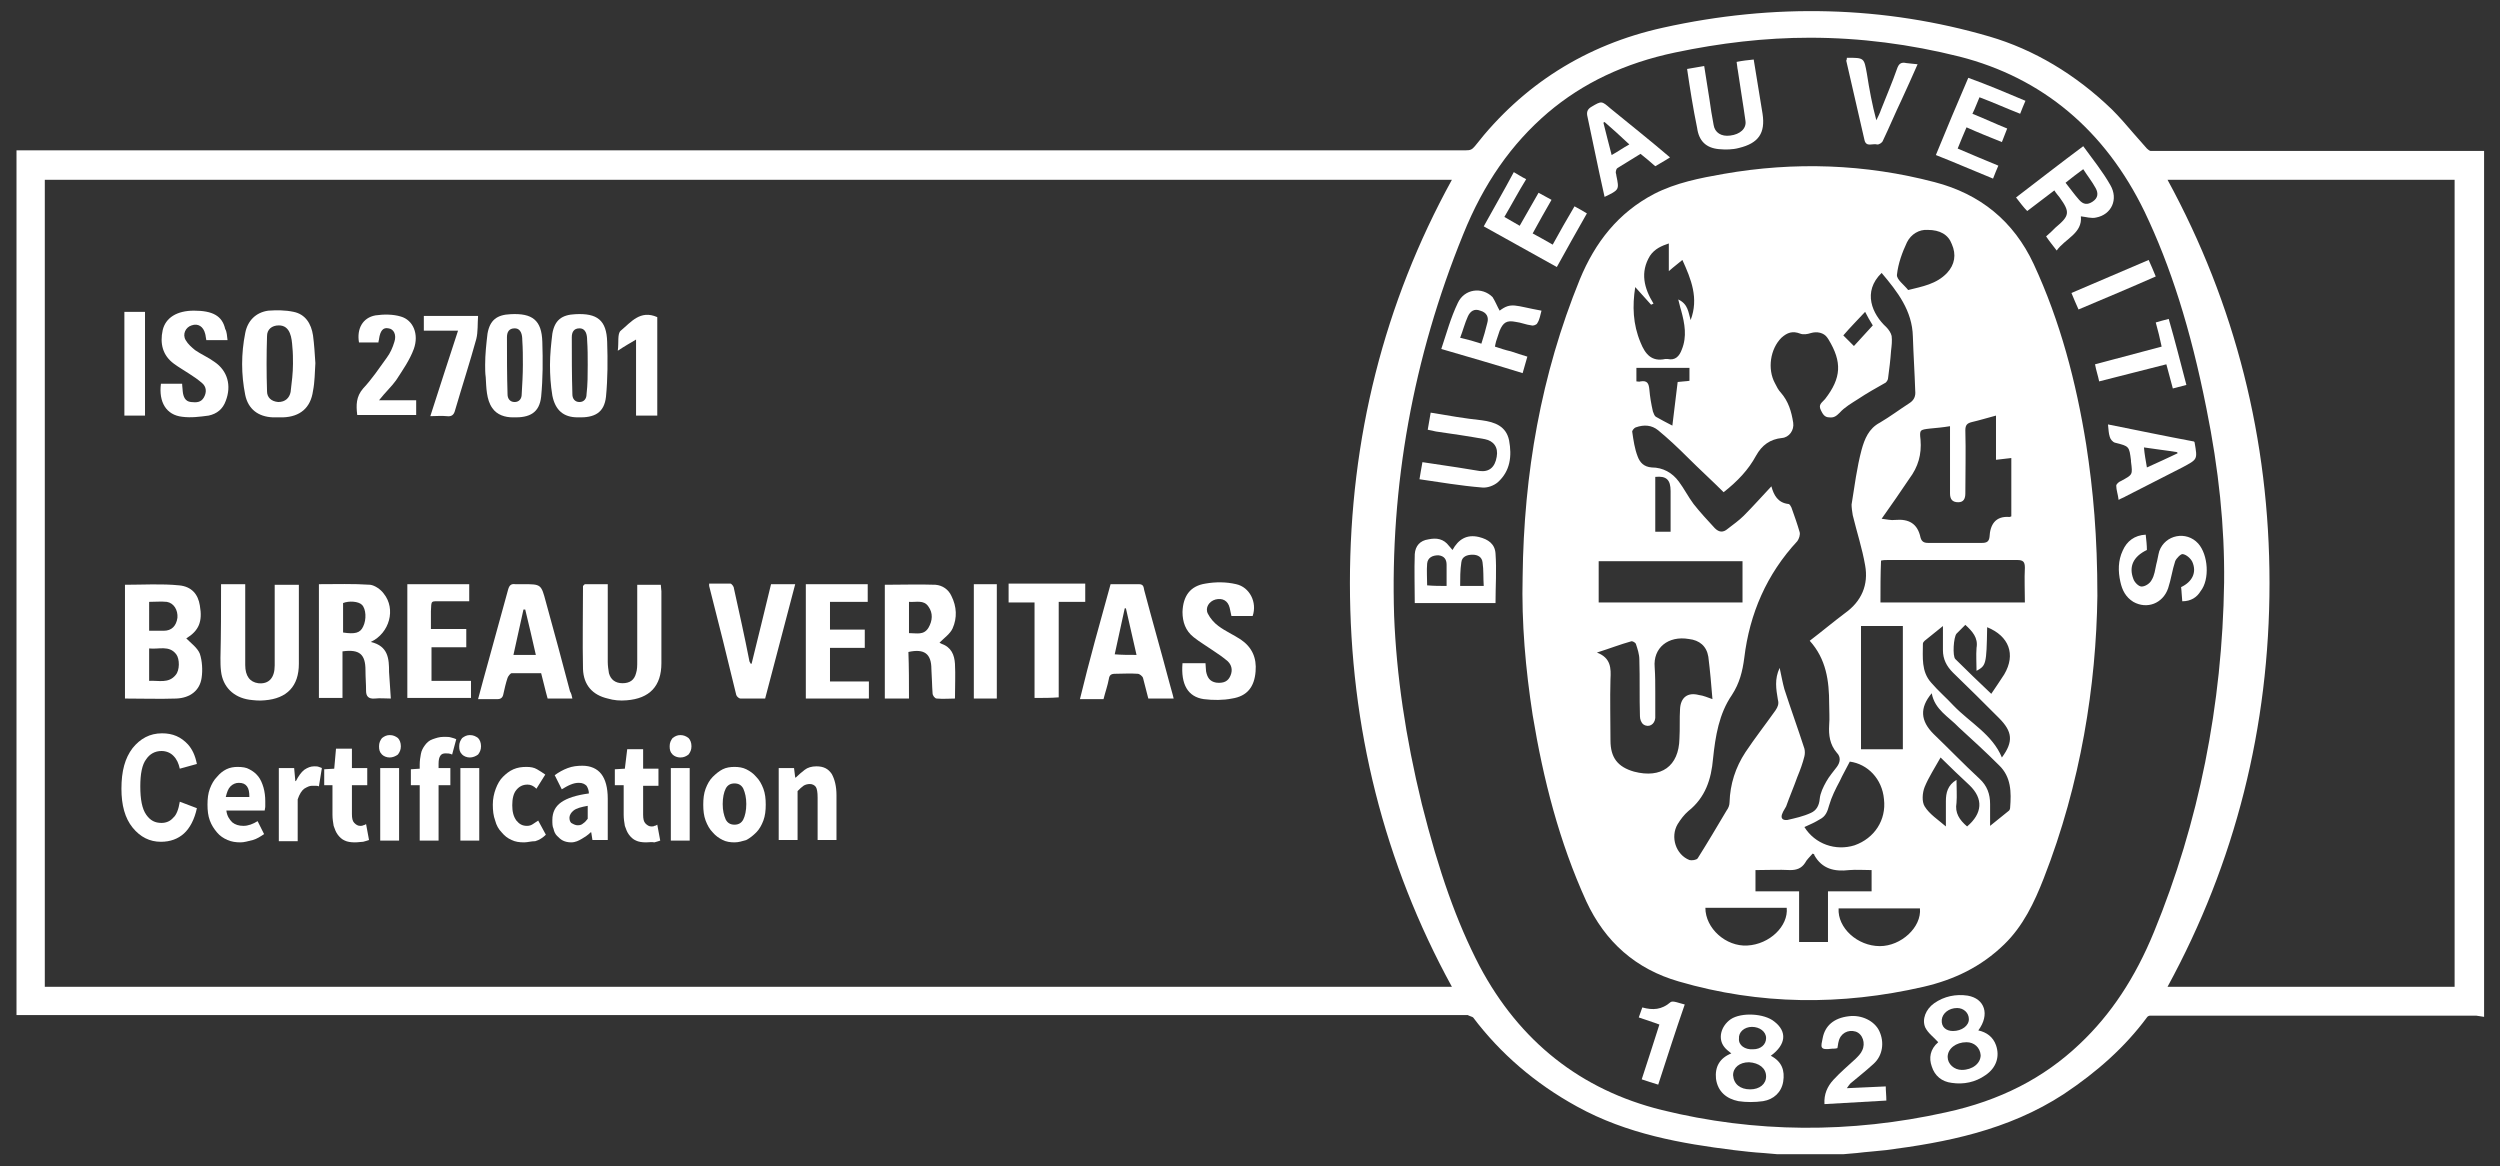 <?xml version="1.0" encoding="utf-8"?>
<!-- Generator: Adobe Illustrator 24.2.0, SVG Export Plug-In . SVG Version: 6.00 Build 0)  -->
<svg version="1.1" id="Layer_1" xmlns="http://www.w3.org/2000/svg" xmlns:xlink="http://www.w3.org/1999/xlink" x="0px" y="0px"
	 viewBox="0 0 424.1 197.8" style="enable-background:new 0 0 424.1 197.8;" xml:space="preserve">
<rect x="0" y="0" width="424.1" height="197.8" fill="#333333" stroke="none"/>
<style type="text/css">
	.st0{fill:#FFFFFF;}
</style>
<g>
	<path class="st0" d="M414.7,25.6c-16.6,0-33.3,0-49.9,0c-0.1,0-0.4-0.2-0.6-0.4c-0.7-0.8-1.4-1.6-2.2-2.5c-1.2-1.4-2.4-2.8-3.7-4.1
		c-6.2-6-13.3-10.2-20.8-12.4c-17.8-5.2-36.5-5.7-55.4-1.5c-13.1,2.9-23.8,9.7-31.9,20.1c-0.5,0.6-0.8,0.7-1.5,0.7
		c-75.4,0-150.8,0-226.2,0H2.8v146.7h245.6c0.1,0,0.3,0,0.4,0c0.1,0,0.2,0,0.2,0l0.2,0.1c0.2,0.1,0.6,0.2,0.7,0.3
		c4.6,6.1,10.5,11.2,17.6,15.1c8.5,4.7,17.8,6.3,26.6,7.4c1.7,0.2,3.4,0.4,5.1,0.5c0.8,0.1,1.5,0.1,2.3,0.2l0.1,0l11.1,0
		c0.8-0.1,1.5-0.1,2.3-0.2c1.6-0.2,3.3-0.3,5-0.5c10-1.3,20.6-3.3,30.1-9.5c5.7-3.8,10.4-8,14.1-13c0.1-0.2,0.4-0.3,0.5-0.3
		c17.2,0,34.3,0,51.5,0h3.7c0.1,0,0.1,0,0.2,0l1.3,0.2V25.6H414.7z M281.9,188.3c-13.7-3.4-24.1-11.6-30.9-24.4
		c-3.9-7.5-6.9-16-9.8-27.5c-2.8-11.5-4.3-21.9-4.7-31.9c-0.7-22,3.2-43.8,11.7-64.7c3.5-8.7,8.2-15.4,14.4-20.7
		c5.9-5,13-8.4,21.6-10.2c7.6-1.6,15.2-2.5,22.8-2.5c8.6,0,17,1.1,25.4,3.2c14.1,3.6,24.7,12.5,31.4,26.3
		c4.4,9.2,7.8,19.8,10.5,33.4c2.1,10.4,3.1,20,3,29.5c-0.3,20.8-4.3,40.8-11.9,59.3c-3.2,7.8-7.3,14-12.6,19
		c-6.1,5.8-13.5,9.6-22.7,11.6C313.9,192.3,297.7,192.2,281.9,188.3z M7.6,167.3V30.5h238.7C234.8,51.4,229,74.4,229,98.9
		c0,24.5,5.8,47.5,17.3,68.5H7.6z M416.5,167.4h-48.8c11.5-21.1,17.3-44.1,17.3-68.5c0-24.3-5.8-47.3-17.3-68.4h48.7V167.4z"/>
</g>
<path class="st0" d="M21.2,118.5c0-6.5,0-12.9,0-19.3c3.1,0,6.2-0.2,9.2,0.1c2.1,0.2,3.2,1.5,3.5,3.4c0.5,2.8-0.2,4.3-2.3,5.6
	c0.8,0.8,1.9,1.6,2.3,2.6c0.4,1.2,0.5,2.8,0.3,4.1c-0.3,2.1-1.9,3.4-4.3,3.5C27.1,118.6,24.2,118.5,21.2,118.5z M25.3,115.5
	c1.6-0.1,3.3,0.5,4.5-1c0.7-0.8,0.7-2.7,0.1-3.5c-1.2-1.6-3-0.8-4.6-1C25.3,111.9,25.3,113.7,25.3,115.5z M25.3,107
	c0.9,0,1.7,0,2.5,0c1.3,0,2.1-0.8,2.3-2.2c0.1-1.3-0.6-2.5-1.8-2.7c-1-0.1-1.9,0-3,0C25.3,103.8,25.3,105.3,25.3,107z"/>
<path class="st0" d="M154.2,118.5c-1.4,0-2.7,0-4.1,0c0-6.5,0-12.9,0-19.3c2.9,0,5.8-0.1,8.6,0c1.2,0.1,2.2,0.8,2.7,1.9
	c0.9,1.8,1,3.7,0.2,5.5c-0.4,0.9-1.4,1.6-2.2,2.4c-0.1,0,0.1,0.1,0.3,0.2c1.7,0.6,2.2,1.9,2.3,3.4c0.1,1.9,0,3.8,0,5.9
	c-0.9,0-2,0.1-3.1,0c-0.3,0-0.7-0.5-0.7-0.9c-0.1-1.3-0.1-2.7-0.2-4.1c0-2.6-1.2-3.5-3.9-2.9C154.2,113.2,154.2,115.8,154.2,118.5z
	 M154.2,107.4c1.3,0,2.5,0.4,3.3-0.9c0.7-1.2,0.8-2.5,0-3.6c-0.8-1.2-2.1-0.7-3.3-0.8C154.2,103.9,154.2,105.6,154.2,107.4z"/>
<path class="st0" d="M66.3,118.5c-1,0-1.8-0.1-2.7,0c-1.1,0.1-1.5-0.4-1.5-1.3c0-1.2-0.1-2.3-0.1-3.5c0-2.7-1-3.6-3.9-3.2
	c0,2.6,0,5.2,0,7.9c-1.4,0-2.7,0-4,0c0-6.4,0-12.8,0-19.3c2.9,0,5.8-0.1,8.7,0.1c0.8,0.1,1.8,0.8,2.3,1.5c2.1,2.6,1,6.7-2.2,8.2
	c3,0.7,3.1,2.9,3.1,5.1C66.1,115.5,66.2,117,66.3,118.5z M58.2,107.3c2,0.3,2.9,0.1,3.4-1c0.6-1.2,0.5-3-0.2-3.7
	c-0.6-0.6-2.2-0.7-3.2-0.3C58.2,104,58.2,105.7,58.2,107.3z"/>
<path class="st0" d="M99.2,99.1c1.2,0,2.5,0,3.9,0c0,0.4,0,0.9,0,1.3c0,4,0,7.9,0,11.9c0,0.6,0.1,1.3,0.2,1.9
	c0.3,1.1,1.1,1.7,2.3,1.7c1.2,0,2-0.5,2.3-1.7c0.2-0.6,0.2-1.3,0.2-2c0-4.3,0-8.6,0-13c1.4,0,2.6,0,4,0c0,0.4,0.1,0.8,0.1,1.1
	c0,4.1,0,8.2,0,12.2c0,3.9-2,6-5.9,6.3c-1.1,0.1-2.2,0-3.2-0.3c-2.6-0.6-4.1-2.3-4.2-5c-0.1-4.7,0-9.4,0-14.1
	C99,99.3,99.1,99.2,99.2,99.1z"/>
<path class="st0" d="M37.5,99.1c1.4,0,2.7,0,4.1,0c0,0.5,0,1,0,1.5c0,4.1,0,8.2,0,12.2c0,1.9,0.8,2.9,2.2,3.1c1.8,0.2,2.8-0.9,2.8-3
	c0-3.8,0-7.6,0-11.4c0-0.8,0-1.5,0-2.3c1.4,0,2.7,0,4.1,0c0,1.2,0,2.4,0,3.6c0,3.3,0,6.6,0,9.8c0,3.8-2,5.9-5.8,6.2
	c-0.9,0.1-1.8,0-2.6-0.1c-2.7-0.4-4.5-2.2-4.8-4.8c-0.1-0.8-0.1-1.5-0.1-2.3C37.5,107.5,37.5,103.4,37.5,99.1z"/>
<path class="st0" d="M97.1,118.5c-1.5,0-2.8,0-4.2,0c-0.4-1.4-0.7-2.8-1.1-4.3c-1.7,0-3.3,0-5,0c-0.2,0-0.6,0.5-0.7,0.8
	c-0.3,0.9-0.5,1.8-0.7,2.7c-0.1,0.6-0.4,0.9-1,0.9c-1,0-2.1,0-3.3,0c0.6-2.3,1.2-4.4,1.8-6.6c1.1-4,2.2-8,3.3-12
	c0.2-0.7,0.5-1,1.2-0.9c0.4,0,0.9,0,1.3,0c3.1,0,3.1,0,3.9,3c1.4,5.1,2.8,10.2,4.1,15.2C96.9,117.6,97,118,97.1,118.5z M87.1,111.1
	c1.3,0,2.5,0,3.8,0c-0.6-2.7-1.2-5.2-1.8-7.7c-0.1,0-0.2,0-0.3,0C88.2,106,87.7,108.5,87.1,111.1z"/>
<path class="st0" d="M188.4,99.1c1.7,0,3.2,0,4.8,0c0.8,0,0.8,0.5,0.9,1c1.4,5.3,2.9,10.5,4.3,15.8c0.2,0.8,0.5,1.7,0.7,2.6
	c-1.5,0-2.8,0-4.3,0c-0.3-1.2-0.6-2.4-0.9-3.5c-0.1-0.3-0.6-0.7-0.9-0.7c-1.3-0.1-2.6,0-3.8,0c-0.7,0-1,0.2-1.1,0.9
	c-0.2,1.1-0.6,2.2-0.9,3.4c-1.3,0-2.6,0-4,0C184.8,112,186.6,105.6,188.4,99.1z M192.8,111.1c-0.6-2.7-1.2-5.3-1.8-7.9
	c-0.1,0-0.2,0-0.2,0c-0.6,2.6-1.1,5.2-1.7,7.8C190.3,111.1,191.4,111.1,192.8,111.1z"/>
<path class="st0" d="M200.6,112.5c1.3,0,2.6,0,3.9,0c0,0.5,0.1,1,0.1,1.4c0.2,1,0.6,1.7,1.7,1.9c0.9,0.1,1.8,0,2.3-0.9
	c0.5-0.9,0.5-1.9-0.3-2.7c-0.8-0.7-1.7-1.3-2.6-1.9c-1-0.7-2.2-1.4-3.2-2.2c-1.4-1.1-1.9-2.6-1.9-4.3c0.1-2.7,1.3-4.4,3.9-4.8
	c1.7-0.3,3.5-0.3,5.2,0.1c2.3,0.5,3.6,3.1,2.8,5.4c-0.9,0-1.9,0-2.8,0c-0.3,0-0.6,0-0.8,0c-0.1-0.5-0.2-1-0.3-1.4
	c-0.3-1.2-1.2-1.7-2.4-1.4c-1.1,0.3-1.8,1.4-1.3,2.4c0.4,0.8,1.1,1.6,1.8,2.1c1.2,0.9,2.6,1.5,3.8,2.3c1.9,1.3,2.7,3.1,2.5,5.4
	c-0.2,2.6-1.4,4.2-4,4.6c-1.5,0.3-3.2,0.3-4.8,0.1C201.5,118.2,200.3,116.1,200.6,112.5z"/>
<path class="st0" d="M127.5,112.6c1.1-4.5,2.2-8.9,3.3-13.5c1.3,0,2.6,0,4.1,0c-1.7,6.5-3.4,12.9-5.1,19.4c-1.5,0-2.8,0-4.2,0
	c-0.2,0-0.6-0.3-0.7-0.6c-1.5-6.2-3-12.3-4.6-18.5c0-0.1,0-0.2,0-0.4c1.2,0,2.4,0,3.6,0c0.2,0,0.6,0.5,0.6,0.8
	c0.9,4.1,1.8,8.1,2.6,12.2c0,0.2,0.1,0.3,0.2,0.5C127.3,112.6,127.4,112.6,127.5,112.6z"/>
<path class="st0" d="M53.5,61.6c-0.1,1.6-0.1,3.2-0.4,4.7c-0.4,2.9-2.2,4.4-5.1,4.5c-0.6,0-1.1,0-1.7,0c-2.5-0.1-4.2-1.4-4.7-3.8
	c-0.7-3.5-0.7-7,0-10.5c0.4-2.1,1.8-3.5,3.9-3.8c1.4-0.1,2.9-0.1,4.3,0.2c2,0.4,3,2,3.3,4C53.3,58.4,53.4,60,53.5,61.6z M49.7,61.7
	c0-0.9,0-1.9-0.1-2.8c-0.1-1.5-0.3-3.7-2.3-3.7c-1.2,0-2,0.7-2,1.8c-0.1,3.1-0.1,6.3,0,9.4c0,1,0.7,1.7,1.9,1.8
	c1.2,0,1.9-0.7,2.1-1.7C49.5,64.8,49.7,63.3,49.7,61.7z"/>
<path class="st0" d="M79.9,115.5c0,1.1,0,2,0,2.9c-3.6,0-7.1,0-10.8,0c0-6.4,0-12.8,0-19.3c3.5,0,6.9,0,10.5,0c0,0.9,0,1.8,0,2.9
	c-1.6,0-3.1,0-4.7,0c-1.9,0-1.7-0.2-1.8,1.7c0,1,0,1.9,0,3c2,0,4,0,6,0c0,1.1,0,2,0,3.1c-1.9,0-3.9,0-5.9,0c0,1.9,0,3.7,0,5.7
	C75.5,115.5,77.7,115.5,79.9,115.5z"/>
<path class="st0" d="M136.7,99.1c3.5,0,6.9,0,10.5,0c0,1,0,1.9,0,3c-2.1,0-4.2,0-6.4,0c0,1.6,0,3.1,0,4.7c1.9,0,3.9,0,5.9,0
	c0,1.1,0,2,0,3.1c-1.9,0-3.8,0-5.9,0c0,1.9,0,3.7,0,5.7c2.2,0,4.4,0,6.6,0c0,1,0,1.9,0,2.9c-3.6,0-7.1,0-10.7,0
	C136.7,112,136.7,105.6,136.7,99.1z"/>
<path class="st0" d="M38.6,57.7c-1.3,0-2.4,0-3.6,0c-0.1-0.4-0.1-0.8-0.2-1.1c-0.3-1.2-1.2-1.8-2.3-1.4c-1,0.3-1.6,1.5-1,2.5
	c0.4,0.7,1,1.2,1.6,1.7c1,0.7,2.2,1.2,3.3,2c2.2,1.5,2.9,4,1.9,6.6c-0.5,1.4-1.5,2.2-2.9,2.5c-1.5,0.2-3,0.4-4.5,0.2
	c-2.7-0.3-4-2.5-3.6-5.6c0.6,0,1.1,0,1.7,0c0.6,0,1.2,0,1.9,0c0,0.5,0.1,0.9,0.1,1.3c0.1,0.9,0.4,1.7,1.4,1.8
	c0.9,0.1,1.7,0.1,2.2-0.8c0.5-0.9,0.4-1.8-0.3-2.4c-0.7-0.6-1.4-1.1-2.2-1.6c-0.9-0.6-1.8-1.1-2.6-1.7c-1.9-1.4-2.4-3.4-1.9-5.7
	c0.5-2.1,2.4-3.3,5.3-3.3c3.2,0,4.8,0.9,5.3,3.1C38.5,56.3,38.5,57,38.6,57.7z"/>
<path class="st0" d="M93.3,61.9c0-1.8,0.2-3.6,0.4-5.3c0.4-2.3,1.6-3.2,3.9-3.3c3.7-0.2,5.3,1,5.4,4.7c0.1,3.1,0.1,6.2-0.2,9.3
	c-0.3,2.7-1.9,3.6-4.8,3.5c-2.4,0-3.8-1.2-4.3-3.7C93.4,65.3,93.3,63.6,93.3,61.9z M99.7,61.9c0-1.4,0-2.8-0.1-4.2
	c0-0.9-0.2-2-1.3-2c-1,0-1.3,0.7-1.3,1.5c0,3.2,0,6.4,0.1,9.7c0,0.7,0.4,1.3,1.2,1.3c0.8,0,1.2-0.6,1.2-1.3
	C99.7,65.2,99.7,63.5,99.7,61.9z"/>
<path class="st0" d="M82.3,61.9c0-1.8,0.2-3.6,0.4-5.3c0.4-2.3,1.6-3.2,3.9-3.3c3.7-0.2,5.3,1,5.4,4.7c0.1,3.1,0.1,6.2-0.2,9.3
	c-0.3,2.7-1.9,3.6-4.8,3.5c-1.3,0-2.7-0.4-3.5-1.6c-1-1.4-1-3.5-1.1-5.2C82.3,63.3,82.3,62.6,82.3,61.9z M88.7,61.9
	c0-1.4,0-2.8-0.1-4.2c0-0.9-0.2-2-1.3-2c-1,0-1.3,0.7-1.3,1.5c0,3.2,0,6.4,0.1,9.7c0,0.7,0.4,1.3,1.2,1.3c0.8,0,1.2-0.6,1.2-1.3
	C88.6,65.2,88.7,63.5,88.7,61.9z"/>
<path class="st0" d="M175.5,118.4c0-5.4,0-10.7,0-16.2c-1.5,0-2.9,0-4.4,0c0-1.1,0-2.1,0-3.2c4.4,0,8.7,0,13,0c0,1,0,2,0,3.1
	c-1.5,0-2.9,0-4.5,0c0,5.5,0,10.8,0,16.2C178.3,118.4,177,118.4,175.5,118.4z"/>
<path class="st0" d="M64.3,67.9c2.3,0,4.3,0,6.3,0c0,0.9,0,1.7,0,2.5c-3.3,0-6.6,0-10,0c-0.2-1.7-0.2-3.1,1-4.5
	c1.5-1.6,2.7-3.4,4-5.2c0.6-0.8,1-1.7,1.3-2.7c0.4-1.2-0.1-2.2-1-2.3c-0.9-0.2-1.4,0.4-1.6,1.8c0,0.2-0.1,0.3-0.1,0.6
	c-1.1,0-2.2,0-3.3,0c-0.4-2.3,0.6-4.2,2.8-4.6c1.4-0.2,3-0.2,4.3,0.2c2.1,0.6,3.1,3,2.2,5.5c-0.7,1.9-1.9,3.6-3,5.3
	C66.5,65.5,65.4,66.5,64.3,67.9z"/>
<path class="st0" d="M169.1,118.5c-1.4,0-2.6,0-3.9,0c0-6.5,0-12.9,0-19.4c1.3,0,2.6,0,3.9,0C169.1,105.5,169.1,111.9,169.1,118.5z"
	/>
<path class="st0" d="M77.7,56.1c-2,0-3.9,0-5.8,0c0-0.9,0-1.7,0-2.5c3,0,6,0,9.2,0c-0.1,1.3,0,2.7-0.3,3.9c-1.1,4-2.4,8-3.6,12.1
	c-0.2,0.8-0.6,1.1-1.4,1c-0.9-0.1-1.8,0-2.8,0C74.6,65.7,76.1,60.9,77.7,56.1z"/>
<path class="st0" d="M111.5,70.5c-1.2,0-2.3,0-3.6,0c0-4.3,0-8.5,0-12.9c-1,0.6-1.9,1.1-3.1,1.9c0.2-1.4-0.1-2.9,0.5-3.4
	c1.7-1.4,3.3-3.6,6.2-2.3C111.5,59.1,111.5,64.7,111.5,70.5z"/>
<path class="st0" d="M24.6,70.5c-1.2,0-2.3,0-3.5,0c0-5.9,0-11.7,0-17.6c1.1,0,2.3,0,3.5,0C24.6,58.7,24.6,64.5,24.6,70.5z"/>
<path class="st0" d="M355.8,101.1c-0.2,15.1-2.8,31.8-9.1,47.9c-1.6,4.1-3.5,8.1-6.7,11.2c-3.9,3.8-8.5,6-13.7,7.2
	c-13.9,3.2-27.8,3.1-41.5-0.9c-7.3-2.1-12.5-6.7-15.7-13.6c-4.6-10.1-7.3-20.7-9.1-31.6c-1.2-7.8-1.9-15.6-1.7-23.5
	c0.2-17.4,3.1-34.2,9.7-50.4c2.6-6.3,6.5-11.3,12.6-14.5c3.7-1.9,7.8-2.7,11.8-3.4c12-2.1,24-1.7,35.8,1.4c7.7,2,13.4,6.6,16.8,13.9
	c4.5,9.7,7.2,20,8.9,30.6C355.1,83.2,355.8,91,355.8,101.1z M301.9,113.3c0.3,1.4,0.5,2.5,0.8,3.6c1.1,3.4,2.3,6.7,3.4,10.1
	c0.1,0.4,0.1,0.9,0,1.3c-0.3,1.2-0.7,2.3-1.2,3.5c-0.6,1.7-1.3,3.3-1.9,5c-0.2,0.4-0.5,0.8-0.6,1.1c-0.4,0.8-0.1,1.3,0.8,1.2
	c1.3-0.3,2.7-0.6,4-1.2c0.9-0.4,1.4-1.2,1.5-2.4c0.1-1,0.6-2,1.1-2.9c0.5-0.9,1.2-1.7,1.8-2.5c0.6-0.8,0.7-1.7,0-2.4
	c-1.2-1.4-1.4-3-1.3-4.7c0.1-1.2,0-2.4,0-3.6c0-3.9-0.5-7.6-3.3-10.7c2.1-1.6,4-3.2,6-4.7c2.8-2,4-4.8,3.4-8.1
	c-0.5-2.9-1.4-5.6-2.1-8.5c-0.1-0.6-0.2-1.3-0.2-1.8c0.5-3.1,0.9-6.3,1.7-9.3c0.5-1.8,1.2-3.6,3.1-4.6c1.7-1,3.3-2.2,5-3.3
	c0.8-0.5,1.1-1.2,1-2.1c-0.1-3.1-0.3-6.1-0.4-9.2c-0.1-4.4-2.6-7.6-5.3-10.8c-3.3,3.2-1.6,7,0.8,9.2c0.4,0.4,0.8,1,0.9,1.5
	c0.1,0.8,0,1.7-0.1,2.5c-0.1,1.5-0.3,3.1-0.5,4.6c0,0.3-0.2,0.6-0.4,0.8c-1.6,0.9-3.2,1.8-4.7,2.8c-1.1,0.7-2.3,1.4-3.1,2.3
	c-0.6,0.6-1,0.9-1.8,0.8c-0.8,0-1.1-0.6-1.4-1.2c-0.5-1,0.2-1.3,0.7-1.9c2.8-3.6,2.9-6.3,0.6-10.1c-0.1-0.1-0.1-0.2-0.2-0.3
	c-0.6-0.9-1.8-1.1-2.8-0.8c-0.6,0.2-1.3,0.3-1.8,0.1c-1.3-0.5-2.2-0.2-3.2,0.7c-1.9,1.9-2.4,5.3-1.1,7.7c0.3,0.6,0.6,1.2,1,1.6
	c1.3,1.5,1.8,3.2,2.1,5.1c0.2,1.3-0.7,2.5-1.9,2.6c-2,0.2-3.4,1.2-4.4,3c-1.3,2.4-3.1,4.3-5.5,6.2c-2-2-4.1-3.9-6.1-5.9
	c-1.6-1.6-3.3-3.2-5-4.6c-1.1-0.9-2.4-1-3.8-0.5c-0.3,0.1-0.7,0.6-0.6,0.8c0.2,1.4,0.4,2.8,0.9,4.1c0.4,1.1,1.1,1.8,2.4,1.9
	c1.9,0,3.5,0.9,4.6,2.4c0.9,1.2,1.6,2.6,2.5,3.8c1.1,1.4,2.4,2.8,3.6,4.1c0.7,0.7,1.4,0.8,2.2,0.1c0.9-0.7,1.9-1.4,2.7-2.2
	c1.6-1.6,3.1-3.3,4.7-5c0.4,1.5,1.1,2.8,2.9,3c0.2,0,0.4,0.4,0.5,0.6c0.5,1.4,1,2.8,1.4,4.2c0.1,0.4-0.1,1.1-0.4,1.5
	c-5.2,5.6-8.1,12.3-9,19.8c-0.3,2.3-0.8,4.3-2.1,6.3c-2.2,3.2-2.8,7-3.2,10.8c-0.3,3.5-1.3,6.6-4.2,8.9c-0.7,0.6-1.3,1.4-1.8,2.2
	c-1.3,2.2-0.3,5.2,2,6.1c0.4,0.1,1.2,0,1.4-0.3c1.7-2.7,3.3-5.4,4.9-8.1c0.3-0.4,0.5-0.9,0.5-1.4c0.1-3.1,1-5.9,2.7-8.5
	c1.6-2.4,3.4-4.7,5.1-7.1c0.4-0.6,0.6-1.1,0.4-1.8C301.3,116.9,301,115.2,301.9,113.3z M319.2,88c0.9,0.1,1.6,0.3,2.3,0.2
	c2.3-0.2,3.8,0.6,4.3,3c0.2,0.7,0.6,0.9,1.3,0.9c3,0,6.1,0,9.1,0c0.8,0,1.2-0.2,1.3-1c0.1-2.1,1-3.6,3.4-3.4c0.1,0,0.2-0.1,0.3-0.1
	c0-3.3,0-6.6,0-9.9c-0.9,0.1-1.7,0.2-2.6,0.3c0-2.6,0-5,0-7.5c-1.5,0.4-2.8,0.8-4.1,1.1c-0.8,0.2-1.1,0.5-1.1,1.4
	c0.1,3.6,0,7.1,0,10.7c0,0.9-0.3,1.5-1.2,1.5c-1,0-1.4-0.5-1.4-1.5c0-3.3,0-6.6,0-10c0-0.4,0-0.9,0-1.4c-1.2,0.2-2.3,0.3-3.4,0.4
	c-1.7,0.2-1.8,0.2-1.6,1.9c0.2,2.5-0.4,4.6-1.9,6.6C322.5,83.3,320.9,85.6,319.2,88z M290.5,118.6c-0.2-2.5-0.4-4.8-0.7-7.2
	c-0.3-1.8-1.5-2.8-3.3-3c-3.5-0.6-6.1,1.5-5.8,4.8c0.1,1.4,0.1,2.9,0.1,4.3c0,1.4,0,2.9,0,4.3c-0.1,1.1-1.1,1.7-2,1.1
	c-0.4-0.3-0.6-0.9-0.6-1.4c-0.1-3.2,0-6.4-0.1-9.6c0-0.9-0.3-1.8-0.6-2.7c-0.1-0.2-0.6-0.5-0.8-0.4c-1.8,0.5-3.6,1.2-5.8,1.9
	c2.4,0.9,2.4,2.7,2.3,4.5c-0.1,3.5,0,7,0,10.4c0,2.9,1.2,4.5,4,5.3c4.6,1.2,7.6-0.9,7.7-5.6c0.1-1.7,0-3.4,0.1-5
	c0.1-2,1.3-2.9,3.2-2.4C289,118,289.6,118.3,290.5,118.6z M319,102.2c8.1,0,16.2,0,24.5,0c0-2-0.1-4,0-5.9c0-1-0.3-1.3-1.3-1.3
	c-7.3,0-14.6,0-21.9,0c-0.4,0-0.8,0-1.2,0.1C319,97.5,319,99.8,319,102.2z M271.2,102.2c8.2,0,16.2,0,24.4,0c0-2.4,0-4.7,0-7
	c-8.2,0-16.3,0-24.4,0C271.2,97.6,271.2,99.8,271.2,102.2z M315.7,127.1c2.4,0,4.7,0,7.1,0c0-7.1,0-14,0-20.9c-2.4,0-4.7,0-7.1,0
	C315.7,113.2,315.7,120.1,315.7,127.1z M277.4,48.7c-0.5,3.2-0.4,6.3,0.9,9.4c0.8,2,1.9,3.3,4.2,2.8c0.1,0,0.2,0,0.4,0
	c1.3,0.3,2-0.5,2.4-1.6c0.9-2.2,0.5-4.4-0.1-6.6c-0.2-0.6-0.3-1.2-0.5-1.9c1.7,0.8,1.7,2.2,2.1,3.5c1.4-3.7,0.1-6.9-1.4-10.2
	c-0.7,0.6-1.4,1.1-2.3,1.9c0-1.8,0-3.2,0-4.7c-1.2,0.4-2.4,0.9-3.2,2.1c-1.7,2.8-1,5.5,0.6,8.1c-0.1,0.1-0.3,0.1-0.4,0.2
	C279.2,50.7,278.3,49.7,277.4,48.7z M307.5,144.8c-0.5,0.6-1,1-1.3,1.6c-0.6,0.9-1.4,1.2-2.5,1.2c-1.9-0.1-3.9,0-5.9,0
	c0,1.2,0,2.3,0,3.6c2.5,0,4.9,0,7.4,0c0,2.9,0,5.7,0,8.6c1.7,0,3.2,0,4.9,0c0-2.8,0-5.6,0-8.6c2.5,0,5,0,7.4,0c0-1.3,0-2.4,0-3.6
	c-1.3,0-2.6-0.1-3.8,0c-2.5,0.3-4.6-0.2-5.9-2.5C307.8,144.9,307.7,144.9,307.5,144.8z M313.8,129.2c-0.6,1.2-1.2,2.2-1.7,3.3
	c-0.7,1.3-1.4,2.7-1.8,4.1c-0.3,1.1-0.6,1.9-1.6,2.4c-0.8,0.5-1.7,0.9-2.6,1.3c1.8,2.9,5.3,4.1,8.5,3.1c3.4-1.2,5.4-4.3,5-7.8
	C319.3,132.1,316.8,129.6,313.8,129.2z M329.6,106.2c-1.1,0.9-2.1,1.7-3.1,2.5c-0.1,0.1-0.3,0.3-0.3,0.5c0,2.3-0.3,4.7,1.4,6.6
	c1.2,1.4,2.6,2.6,3.8,3.9c2.8,2.9,6.6,4.9,8.2,8.8c2-2.7,1.8-4.4-0.5-6.7c-2.6-2.6-5.2-5.2-7.8-7.7c-1.1-1.1-1.7-2.3-1.7-3.8
	C329.6,109.1,329.6,107.8,329.6,106.2z M327.7,117.6c-2.1,2.5-1.9,4.7,0.3,6.9c2.6,2.5,5.1,5.1,7.8,7.6c1.3,1.2,1.8,2.6,1.8,4.3
	c0,1.2,0,2.3,0,3.7c1.1-0.9,2.1-1.7,3.1-2.5c0.2-0.1,0.3-0.4,0.3-0.6c0.2-2.6,0.2-5.2-1.9-7.2c-2.2-2.2-4.5-4.3-6.8-6.4
	C330.6,121.6,328.2,120.4,327.7,117.6z M327,39c-1.4-0.1-2.8,0.7-3.5,2.1c-0.8,1.7-1.5,3.6-1.7,5.5c-0.1,0.8,1.2,1.7,1.9,2.6
	c2.4-0.6,4.8-1,6.6-2.9c1.3-1.4,1.6-3.1,0.8-4.9C330.5,39.8,329.1,39,327,39z M289.3,154c0,3.5,3.5,6.6,7.1,6.4
	c3.8-0.2,7-3.3,6.7-6.4C298.6,154,294,154,289.3,154z M325.7,154.1c-4.6,0-9.2,0-13.8,0c-0.2,3.3,3.2,6.4,7,6.4
	C322.5,160.5,326,157.3,325.7,154.1z M333.4,106c-0.5,0.5-1,1-1.5,1.5c-0.5,0.6-0.7,3.8-0.2,4.3c2,2,4,3.9,6.1,5.9
	c0.8-1.2,1.5-2.2,2.2-3.3c2-3.4,0.8-6.5-2.9-8c-0.1,6.4-0.2,6.5-1.8,7.4c0-1.3-0.1-2.6,0-3.9C335.6,108.2,334.6,107.1,333.4,106z
	 M333.7,140.2c2.6-2.2,2.8-4.7,0.4-7c-1.6-1.5-3.2-3-4.9-4.7c-1,1.8-2,3.3-2.7,5c-0.4,1-0.5,2.5,0,3.3c0.8,1.3,2.2,2.2,3.6,3.4
	c0-1.7,0-3,0-4.3c0-1.4,0.3-2.7,1.8-3.6c0,1.4,0.1,2.7,0,3.9C331.6,137.9,332.4,139.1,333.7,140.2z M277.6,64.7c0.3,0,0.5,0.1,0.7,0
	c1.2-0.2,1.4,0.4,1.5,1.4c0.1,1.2,0.3,2.4,0.6,3.7c0.1,0.3,0.3,0.8,0.5,0.9c0.9,0.5,1.8,1,2.8,1.5c0.3-2.5,0.6-4.9,0.9-7.4
	c0.7-0.1,1.4-0.1,2-0.2c0-0.8,0-1.4,0-2.2c-3,0-6,0-9,0C277.6,63.3,277.6,64,277.6,64.7z M280.8,80.9c0,3.1,0,6.2,0,9.3
	c0.9,0,1.7,0,2.6,0c0-2.4,0-4.6,0-6.9C283.4,81.4,282.7,80.7,280.8,80.9z M314.5,58.7c1.1-1.2,2.1-2.3,3.2-3.5
	c-0.5-0.8-0.9-1.5-1.3-2.3c-1.3,1.4-2.5,2.6-3.7,4C313.3,57.5,313.8,58,314.5,58.7z"/>
<path class="st0" d="M246.4,93.3c1-1.8,2.4-2.7,4.5-2.2c1.6,0.4,2.7,1.2,2.8,2.8c0.2,2.8,0,5.6,0,8.4c-4.5,0-9.1,0-13.7,0
	c0-2.8-0.1-5.5,0-8.3c0.1-1.4,0.9-2.3,2.3-2.5c1.4-0.3,2.6-0.1,3.5,1.1C246.1,92.9,246.2,93.1,246.4,93.3z M251.7,99.4
	c-0.1-1.4,0-2.7-0.2-4c-0.1-0.9-0.8-1.3-1.7-1.3c-0.9,0-1.8,0.3-1.9,1.3c-0.2,1.3-0.2,2.7-0.2,4C249.1,99.4,250.3,99.4,251.7,99.4z
	 M245.4,99.4c0-1.3,0-2.5,0-3.6c0-0.9-0.4-1.5-1.4-1.6c-1,0-1.8,0.4-1.9,1.4c-0.1,1.2,0,2.5,0,3.7C243.3,99.4,244.3,99.4,245.4,99.4
	z"/>
<path class="st0" d="M328.8,176.8c-0.8-0.9-1.7-1.5-2.2-2.5c-0.6-1.4,0.1-3.1,1.5-4.1c1.7-1.2,3.7-1.6,5.7-1.3
	c2.9,0.5,3.8,3.2,1.8,5.9c1.4,0.3,2.5,1.1,3,2.5c0.7,2,0,3.9-1.8,5.1c-1.7,1.2-3.7,1.6-5.7,1.3c-1.7-0.2-2.9-1.2-3.4-2.8
	C327.2,179.5,327.4,178,328.8,176.8C328.8,176.7,328.9,176.6,328.8,176.8z M333.6,176.8c-1.8,0-3.2,1.1-3.2,2.5
	c0,1.2,1.1,2.2,2.4,2.2c1.8,0,3.2-1.1,3.2-2.5C335.9,177.7,334.9,176.8,333.6,176.8z M331.3,174.9c1.5,0,2.7-0.9,2.7-2
	c0-1.1-0.9-1.9-2-1.9c-1.4,0-2.5,0.9-2.6,2C329.3,174.2,330.1,174.9,331.3,174.9z"/>
<path class="st0" d="M300.4,179.1c1.9,1,2.4,2.5,2.1,4.4c-0.3,1.8-1.6,3-3.4,3.3c-1.4,0.2-2.9,0.2-4.2,0c-2-0.4-3.5-1.6-3.8-3.8
	c-0.2-2,0.6-3.5,2.6-4.3c-0.5-0.4-0.9-0.7-1.2-1.1c-1.1-1.4-0.6-3.5,1.1-4.7c1.8-1.2,5.7-1,7.4,0.4C303.2,175,303,177.2,300.4,179.1
	z M296.9,184.8c1.6,0,2.7-0.9,2.7-2.2c0-1.4-1.2-2.3-2.9-2.4c-1.6,0-2.7,0.9-2.7,2.2C294.1,183.9,295.2,184.8,296.9,184.8z
	 M297.4,178c1.3,0,2.2-0.8,2.2-1.9c0-1.1-1.1-1.9-2.4-1.9c-1.3,0-2.3,0.9-2.2,2C294.9,177.3,296,178.1,297.4,178z"/>
<path class="st0" d="M342,33.5c3.8-2.9,7.5-5.8,11.4-8.7c1.6,2.2,3.3,4.3,4.6,6.6c1.4,2.4,0.2,5-2.4,5.5c-0.8,0.2-1.7-0.1-2.6-0.2
	c0.3,2.9-2.7,3.8-4.1,5.8c-0.6-0.8-1.2-1.5-1.8-2.4c0.6-0.5,1.1-1,1.6-1.5c2.4-2,2.5-2.6,0.7-5.1c-0.3-0.4-0.6-0.7-0.9-1.2
	c-1.6,1.2-3,2.3-4.6,3.5C343.3,35.2,342.7,34.4,342,33.5z M353.4,28.7c-1.1,0.8-2,1.5-3,2.3c0.8,1,1.5,2,2.3,2.9
	c0.7,0.8,1.4,0.9,2.3,0.3c0.9-0.6,1-1.4,0.5-2.3C354.9,30.8,354.1,29.8,353.4,28.7z"/>
<path class="st0" d="M254.4,52.7c2-1.5,2.6-0.8,7.1,0c-0.2,0.7-0.3,1.5-0.7,2.1c-0.1,0.3-0.7,0.5-1,0.4c-0.9-0.1-1.8-0.5-2.7-0.6
	c-1.5-0.3-2.1,0.1-2.7,1.5c-0.2,0.6-0.4,1.2-0.6,1.8c-0.1,0.3-0.1,0.5-0.2,0.9c0.9,0.3,1.8,0.6,2.7,0.8c0.9,0.3,1.8,0.6,2.8,0.9
	c-0.3,1-0.5,1.8-0.8,2.8c-4.5-1.4-9-2.7-13.8-4.1c0.9-2.7,1.6-5.3,2.8-7.8c1.1-2.4,4.1-2.8,5.9-1C253.7,51.2,254,52,254.4,52.7z
	 M251.3,58.3c0.4-1.2,0.7-2.3,1-3.5c0.3-1-0.1-1.8-1.2-2.1c-1-0.4-1.7,0.1-2.1,1c-0.5,1.1-0.8,2.3-1.3,3.6
	C249,57.6,250.1,57.9,251.3,58.3z"/>
<path class="st0" d="M370.2,102c-0.1-0.9-0.1-1.7-0.2-2.4c1.9-0.9,2.7-2.5,1.9-4.3c-0.3-0.6-1-1.2-1.6-1.3c-0.3-0.1-1.1,0.7-1.3,1.2
	c-0.5,1.5-0.7,3.1-1.2,4.6c-0.9,2.6-3.6,3.6-5.9,2.3c-1.3-0.8-1.9-2-2.2-3.4c-0.4-1.8-0.4-3.6,0.4-5.3c0.7-1.6,2-2.6,3.9-2.7
	c0.1,0.9,0.2,1.8,0.2,2.6c-2.3,1.1-3.1,2.8-2.3,4.9c0.2,0.6,0.9,1.3,1.4,1.3c0.6,0,1.4-0.5,1.7-1.1c0.5-0.8,0.6-1.8,0.8-2.7
	c0.2-0.7,0.3-1.5,0.5-2.2c1-2.8,4.6-3.5,6.6-1.3c1.7,1.9,2,6.1,0.4,8.1C372.7,101.3,371.7,102,370.2,102z"/>
<path class="st0" d="M255.2,36.8c0.9,0.5,1.7,1,2.6,1.5c1.1-1.9,2.1-3.7,3.2-5.6c0.8,0.4,1.4,0.8,2.2,1.2c-1.1,1.9-2.1,3.7-3.2,5.7
	c1.1,0.6,2.2,1.2,3.4,1.9c1.2-2.2,2.4-4.3,3.7-6.5c0.7,0.4,1.3,0.7,2.1,1.2c-1.7,3-3.4,6-5.1,9.1c-4.2-2.3-8.2-4.6-12.4-6.9
	c1.7-3.1,3.4-6,5.1-9.2c0.7,0.4,1.3,0.8,2.1,1.2C257.6,32.5,256.5,34.6,255.2,36.8z"/>
<path class="st0" d="M343.6,17.1c-0.3,0.7-0.6,1.4-0.9,2.2c-2.3-0.9-4.5-1.9-6.9-2.8c-0.4,0.9-0.7,1.8-1.2,2.8
	c2,0.8,3.9,1.7,5.9,2.5c-0.3,0.8-0.6,1.5-0.9,2.3c-2-0.8-4-1.6-6-2.5c-0.5,1.2-1,2.3-1.5,3.6c2.3,1,4.5,1.9,6.9,2.9
	c-0.3,0.7-0.6,1.4-0.9,2.2c-3.2-1.3-6.4-2.7-9.7-4c1.8-4.4,3.6-8.7,5.5-13.1C337.2,14.4,340.3,15.7,343.6,17.1z"/>
<path class="st0" d="M286.2,11.7c1-0.2,1.9-0.3,2.9-0.5c0.3,1.9,0.6,3.8,0.9,5.7c0.2,1.4,0.4,2.8,0.7,4.3c0.2,1.3,1.3,2,2.8,1.8
	c1.7-0.2,2.8-1.2,2.6-2.5c-0.4-2.9-0.9-5.8-1.3-8.6c-0.1-0.4-0.1-0.9-0.2-1.4c1-0.2,1.9-0.3,2.9-0.4c0.5,3.1,1,6.1,1.5,9.2
	c0.5,3.3-0.7,5-4,5.8c-1.1,0.3-2.3,0.3-3.4,0.2c-2.2-0.2-3.4-1.4-3.7-3.6C287.2,18.3,286.7,15.1,286.2,11.7z"/>
<path class="st0" d="M240.8,81.3c0.2-1.1,0.3-1.9,0.5-2.9c2,0.3,4,0.6,6,0.9c1.2,0.2,2.4,0.4,3.7,0.6c1.6,0.2,2.6-0.6,2.9-2.4
	c0.3-1.6-0.5-2.7-2-3c-2.8-0.5-5.5-0.9-8.3-1.3c-0.5-0.1-0.9-0.2-1.4-0.3c0.2-1,0.3-1.9,0.5-2.9c3,0.5,5.8,1,8.7,1.3
	c2.2,0.3,4.1,1,4.6,3.4c0.5,2.7,0.2,5.2-1.9,7.1c-0.7,0.6-1.8,1-2.7,0.9C247.7,82.4,244.3,81.8,240.8,81.3z"/>
<path class="st0" d="M283.3,26.7c-0.9,0.6-1.7,1-2.5,1.5c-0.8-0.7-1.6-1.4-2.5-2.1c-1.3,0.8-2.6,1.6-3.9,2.4
	c-0.2,0.1-0.3,0.5-0.3,0.8c0,0.1,0.1,0.3,0.1,0.5c0.5,2.4,0.5,2.4-2,3.6c-0.3-1.4-0.6-2.7-0.9-4.1c-0.7-3.2-1.3-6.3-2-9.5
	c-0.2-0.8,0-1.3,0.7-1.7c1.7-1,1.7-1,3.2,0.3C276.5,21.1,279.9,23.8,283.3,26.7z M273.4,26.3c1.1-0.6,1.9-1.2,3-1.8
	c-1.5-1.4-2.8-2.6-4.2-3.8c-0.1,0-0.1,0.1-0.2,0.1C272.4,22.5,272.9,24.3,273.4,26.3z"/>
<path class="st0" d="M313.3,184.6c2.3-0.1,4.4-0.2,6.6-0.3c0,0.8,0.1,1.5,0.1,2.4c-3.5,0.2-7,0.4-10.5,0.6c-0.1-1.7,0.5-3,1.5-4.1
	c1.2-1.3,2.5-2.4,3.8-3.6c0.4-0.4,0.9-0.9,1.1-1.4c0.6-1.2,0.1-2.8-1.1-3.2c-1.3-0.4-2.6,0.3-2.9,1.7c-0.1,0.3-0.1,0.7-0.2,1.1
	c-0.3,0.1-0.6,0.1-0.9,0.1c-2.2,0.3-1.9-0.3-1.6-1.8c0.4-2.1,1.9-3.4,4.4-3.7c2.2-0.3,4.4,0.8,5.2,2.5c0.9,1.9,0.6,4.2-1,5.6
	c-1.3,1.2-2.6,2.2-3.9,3.3C313.7,184,313.6,184.2,313.3,184.6z"/>
<path class="st0" d="M359.4,84.8c-0.1-0.9-0.4-1.7-0.4-2.4c0-0.3,0.5-0.7,0.8-0.8c2-1.1,2-1,1.7-3.3c0-0.1,0-0.2,0-0.2
	c-0.3-2.4-0.3-2.4-2.7-3c-0.4-0.1-0.8-0.6-0.9-1c-0.2-0.6-0.2-1.2-0.3-2.1c5,1,9.8,2,14.6,2.9c0.1,0.1,0.1,0.2,0.1,0.2
	c0.5,2.9,0.5,2.8-2.1,4.2c-3.2,1.6-6.4,3.3-9.6,4.9C360.3,84.4,359.9,84.5,359.4,84.8z M364.2,79.3c1.8-0.8,3.5-1.6,5.2-2.4
	c0-0.1,0-0.1-0.1-0.2c-1.8-0.3-3.7-0.5-5.6-0.8C363.8,77.1,364,78.1,364.2,79.3z"/>
<path class="st0" d="M313.3,9.8c3,0,2.9,0,3.4,2.7c0.4,2.6,0.9,5.3,1.6,7.9c0.3-0.6,0.6-1.2,0.8-1.8c0.9-2.3,1.9-4.6,2.7-6.9
	c0.3-0.9,0.7-1.2,1.6-1c0.6,0.1,1.2,0.1,1.9,0.2c-0.9,2.1-1.8,4-2.7,6c-1.1,2.3-2.1,4.7-3.2,7c-0.1,0.3-0.7,0.7-1,0.6
	c-0.7-0.2-1.8,0.5-2.1-0.7c-1-4.5-2.1-9-3.1-13.5C313.3,10.1,313.3,10,313.3,9.8z"/>
<path class="st0" d="M370.9,65.3c-0.8,0.2-1.5,0.4-2.3,0.6c-0.4-1.4-0.7-2.7-1.1-4.1c-3.8,1-7.6,1.9-11.4,2.9
	c-0.2-1-0.5-1.8-0.7-2.9c3.8-1,7.5-2,11.3-3c-0.3-1.4-0.6-2.7-1-4.1c0.7-0.2,1.4-0.4,2.2-0.6C369,57.9,369.9,61.5,370.9,65.3z"/>
<path class="st0" d="M281.3,184c-1-0.3-1.9-0.6-2.8-0.9c1-3.1,2-6.1,3-9.3c-1.1-0.4-2.3-0.8-3.5-1.2c0.2-0.6,0.4-1.1,0.6-1.7
	c1.8,0.5,3.3,0.4,4.8-0.9c0.4-0.3,1.5,0.2,2.4,0.4C284.2,175,282.8,179.4,281.3,184z"/>
<path class="st0" d="M351.4,49.7c4.4-1.9,8.7-3.7,13.1-5.6c0.4,0.9,0.8,1.8,1.2,2.8c-4.3,1.9-8.6,3.7-13.1,5.6
	C352.2,51.6,351.8,50.7,351.4,49.7z"/>
<g>
	<path class="st0" d="M30.5,136l2.9,1.1c-0.4,1.9-1.2,3.4-2.2,4.3c-1,0.9-2.3,1.4-3.9,1.4c-1.9,0-3.5-0.8-4.8-2.4s-1.9-3.8-1.9-6.6
		c0-3,0.6-5.2,1.9-6.9c1.3-1.6,2.9-2.5,5-2.5c1.8,0,3.2,0.6,4.4,1.9c0.7,0.8,1.2,1.8,1.5,3.3l-2.9,0.8c-0.2-0.9-0.5-1.6-1.1-2.2
		c-0.5-0.5-1.2-0.8-2-0.8c-1.1,0-2,0.5-2.6,1.4c-0.7,0.9-1,2.5-1,4.6c0,2.2,0.3,3.8,1,4.8c0.7,1,1.5,1.4,2.6,1.4
		c0.8,0,1.5-0.3,2-0.9C29.9,138.3,30.3,137.3,30.5,136z"/>
	<path class="st0" d="M40.8,142.9c-0.8,0-1.5-0.1-2.2-0.4s-1.3-0.7-1.8-1.3c-0.5-0.6-0.9-1.2-1.2-2c-0.3-0.8-0.4-1.7-0.4-2.7
		c0-1,0.1-1.9,0.4-2.7s0.7-1.5,1.2-2c0.5-0.6,1-1,1.6-1.3c0.6-0.3,1.3-0.4,1.9-0.4c0.8,0,1.5,0.1,2,0.4c0.6,0.3,1.1,0.7,1.5,1.2
		s0.7,1.2,0.9,1.9c0.2,0.7,0.3,1.5,0.3,2.3c0,0.3,0,0.6,0,0.9c0,0.3-0.1,0.5-0.1,0.7h-6.5c0.1,0.9,0.5,1.5,1,2
		c0.5,0.4,1.1,0.6,1.9,0.6c0.8,0,1.6-0.3,2.4-0.8l1.1,2.2c-0.6,0.4-1.2,0.8-1.9,1C42.1,142.7,41.4,142.9,40.8,142.9z M42.3,135.1
		c0-0.7-0.1-1.3-0.4-1.7c-0.3-0.4-0.7-0.6-1.4-0.6c-0.5,0-1,0.2-1.4,0.6c-0.4,0.4-0.6,1-0.8,1.8H42.3z"/>
	<path class="st0" d="M47.3,130.3h2.6l0.2,2.2h0.1c0.4-0.8,0.9-1.5,1.4-1.9c0.6-0.4,1.1-0.6,1.7-0.6c0.3,0,0.6,0,0.8,0.1
		s0.4,0.1,0.5,0.2l-0.5,3.1c-0.2-0.1-0.4-0.1-0.6-0.1c-0.2,0-0.4,0-0.6,0c-0.4,0-0.8,0.2-1.3,0.5c-0.4,0.3-0.8,0.9-1.1,1.8v7.1h-3.2
		V130.3z"/>
	<path class="st0" d="M60.2,142.9c-0.7,0-1.3-0.1-1.7-0.3c-0.5-0.2-0.9-0.6-1.2-1s-0.5-0.9-0.7-1.5c-0.1-0.6-0.2-1.2-0.2-1.9v-5H55
		v-2.7l1.7-0.1L57,127h2.7v3.3h2.6v2.9h-2.6v4.9c0,0.7,0.1,1.2,0.4,1.5c0.3,0.3,0.6,0.5,1,0.5c0.2,0,0.4,0,0.5-0.1
		c0.2,0,0.3-0.1,0.5-0.2l0.5,2.7c-0.3,0.1-0.6,0.2-1,0.3C61.2,142.8,60.8,142.9,60.2,142.9z"/>
	<path class="st0" d="M66.1,128.5c-0.5,0-1-0.2-1.3-0.5c-0.4-0.4-0.5-0.8-0.5-1.4c0-0.6,0.2-1,0.5-1.4c0.4-0.3,0.8-0.5,1.3-0.5
		c0.6,0,1,0.2,1.4,0.5c0.3,0.3,0.5,0.8,0.5,1.4c0,0.6-0.2,1-0.5,1.4C67.1,128.3,66.6,128.5,66.1,128.5z M64.5,130.3h3.2v12.3h-3.2
		V130.3z"/>
	<path class="st0" d="M76.7,128c-0.4-0.2-0.8-0.2-1.1-0.2c-0.4,0-0.7,0.1-0.9,0.4c-0.2,0.3-0.3,0.7-0.3,1.4v0.7h2v2.9h-2v9.4h-3.2
		v-9.4h-1.5v-2.7l1.5-0.1v-0.7c0-0.6,0.1-1.3,0.2-1.8c0.1-0.6,0.4-1.1,0.7-1.5c0.3-0.4,0.7-0.8,1.3-1s1.1-0.4,1.9-0.4
		c0.5,0,0.9,0,1.2,0.1c0.4,0.1,0.7,0.2,0.9,0.3L76.7,128z"/>
	<path class="st0" d="M79.7,128.5c-0.5,0-1-0.2-1.3-0.5c-0.4-0.4-0.5-0.8-0.5-1.4c0-0.6,0.2-1,0.5-1.4c0.4-0.3,0.8-0.5,1.3-0.5
		c0.6,0,1,0.2,1.4,0.5c0.3,0.3,0.5,0.8,0.5,1.4c0,0.6-0.2,1-0.5,1.4C80.7,128.3,80.2,128.5,79.7,128.5z M78.1,130.3h3.2v12.3h-3.2
		V130.3z"/>
	<path class="st0" d="M88.9,142.9c-0.8,0-1.5-0.1-2.1-0.4c-0.7-0.3-1.2-0.7-1.7-1.3c-0.5-0.5-0.9-1.2-1.1-2
		c-0.3-0.8-0.4-1.7-0.4-2.7s0.2-1.9,0.5-2.7s0.7-1.5,1.2-2s1.1-1,1.8-1.3c0.7-0.3,1.4-0.4,2.2-0.4c0.7,0,1.3,0.1,1.8,0.4
		s1,0.6,1.4,0.9l-1.5,2.4c-0.5-0.5-1-0.7-1.5-0.7c-0.8,0-1.4,0.3-1.9,0.9c-0.5,0.6-0.7,1.5-0.7,2.6c0,1.1,0.2,1.9,0.7,2.6
		c0.5,0.6,1,0.9,1.8,0.9c0.4,0,0.7-0.1,1-0.3s0.6-0.4,0.9-0.6l1.3,2.4c-0.5,0.5-1.1,0.9-1.8,1.1C90.1,142.7,89.5,142.9,88.9,142.9z"
		/>
	<path class="st0" d="M96.9,142.9c-0.5,0-1-0.1-1.4-0.3c-0.4-0.2-0.7-0.5-1-0.8s-0.5-0.7-0.6-1.2c-0.2-0.4-0.2-0.9-0.2-1.5
		c0-1.3,0.5-2.3,1.5-3c1-0.7,2.5-1.2,4.7-1.5c0-0.5-0.2-1-0.4-1.3c-0.3-0.3-0.7-0.5-1.3-0.5c-0.5,0-0.9,0.1-1.4,0.3
		c-0.5,0.2-1,0.5-1.5,0.8l-1.2-2.4c0.7-0.5,1.4-0.9,2.2-1.2c0.8-0.3,1.6-0.4,2.5-0.4c1.4,0,2.5,0.5,3.2,1.4c0.7,0.9,1.1,2.3,1.1,4.2
		v7h-2.6l-0.2-1.3h-0.1c-0.5,0.5-1,0.8-1.5,1.1S97.6,142.9,96.9,142.9z M98,140c0.4,0,0.7-0.1,0.9-0.3c0.3-0.2,0.5-0.4,0.8-0.8v-2.2
		c-1.1,0.2-1.9,0.4-2.4,0.8c-0.4,0.3-0.7,0.8-0.7,1.2c0,0.4,0.1,0.7,0.3,0.9C97.4,139.9,97.7,140,98,140z"/>
	<path class="st0" d="M109.6,142.9c-0.7,0-1.3-0.1-1.7-0.3c-0.5-0.2-0.9-0.6-1.2-1s-0.5-0.9-0.7-1.5c-0.1-0.6-0.2-1.2-0.2-1.9v-5
		h-1.5v-2.7l1.7-0.1l0.4-3.3h2.7v3.3h2.6v2.9h-2.6v4.9c0,0.7,0.1,1.2,0.4,1.5c0.3,0.3,0.6,0.5,1,0.5c0.2,0,0.4,0,0.5-0.1
		c0.2,0,0.3-0.1,0.5-0.2l0.5,2.7c-0.3,0.1-0.6,0.2-1,0.3C110.6,142.8,110.1,142.9,109.6,142.9z"/>
	<path class="st0" d="M115.4,128.5c-0.5,0-1-0.2-1.3-0.5c-0.4-0.4-0.5-0.8-0.5-1.4c0-0.6,0.2-1,0.5-1.4c0.4-0.3,0.8-0.5,1.3-0.5
		c0.6,0,1,0.2,1.4,0.5c0.3,0.3,0.5,0.8,0.5,1.4c0,0.6-0.2,1-0.5,1.4C116.4,128.3,116,128.5,115.4,128.5z M113.8,130.3h3.2v12.3h-3.2
		V130.3z"/>
	<path class="st0" d="M124.6,142.9c-0.7,0-1.4-0.1-2-0.4c-0.6-0.3-1.2-0.7-1.7-1.3c-0.5-0.5-0.9-1.2-1.2-2c-0.3-0.8-0.4-1.7-0.4-2.7
		s0.1-1.9,0.4-2.7s0.7-1.5,1.2-2c0.5-0.5,1.1-1,1.7-1.3c0.6-0.3,1.3-0.4,2-0.4c0.7,0,1.4,0.1,2,0.4c0.6,0.3,1.2,0.7,1.7,1.3
		c0.5,0.5,0.9,1.2,1.2,2c0.3,0.8,0.4,1.7,0.4,2.7s-0.1,1.9-0.4,2.7c-0.3,0.8-0.7,1.5-1.2,2c-0.5,0.5-1.1,1-1.7,1.3
		C125.9,142.7,125.3,142.9,124.6,142.9z M124.6,139.9c0.7,0,1.2-0.3,1.5-0.9c0.3-0.6,0.5-1.5,0.5-2.6c0-1.1-0.2-1.9-0.5-2.6
		c-0.3-0.6-0.8-0.9-1.5-0.9c-0.7,0-1.2,0.3-1.5,0.9c-0.3,0.6-0.5,1.5-0.5,2.6c0,1.1,0.2,1.9,0.5,2.6
		C123.4,139.6,123.9,139.9,124.6,139.9z"/>
	<path class="st0" d="M132.1,130.3h2.6l0.2,1.6h0.1c0.5-0.5,1-0.9,1.5-1.3s1.2-0.6,2-0.6c1.2,0,2,0.4,2.6,1.3
		c0.5,0.9,0.8,2.1,0.8,3.6v7.6h-3.2v-7.2c0-0.9-0.1-1.5-0.3-1.8c-0.2-0.3-0.6-0.5-1-0.5c-0.4,0-0.8,0.1-1.1,0.3
		c-0.3,0.2-0.6,0.5-1,0.9v8.3h-3.2V130.3z"/>
</g>
</svg>
